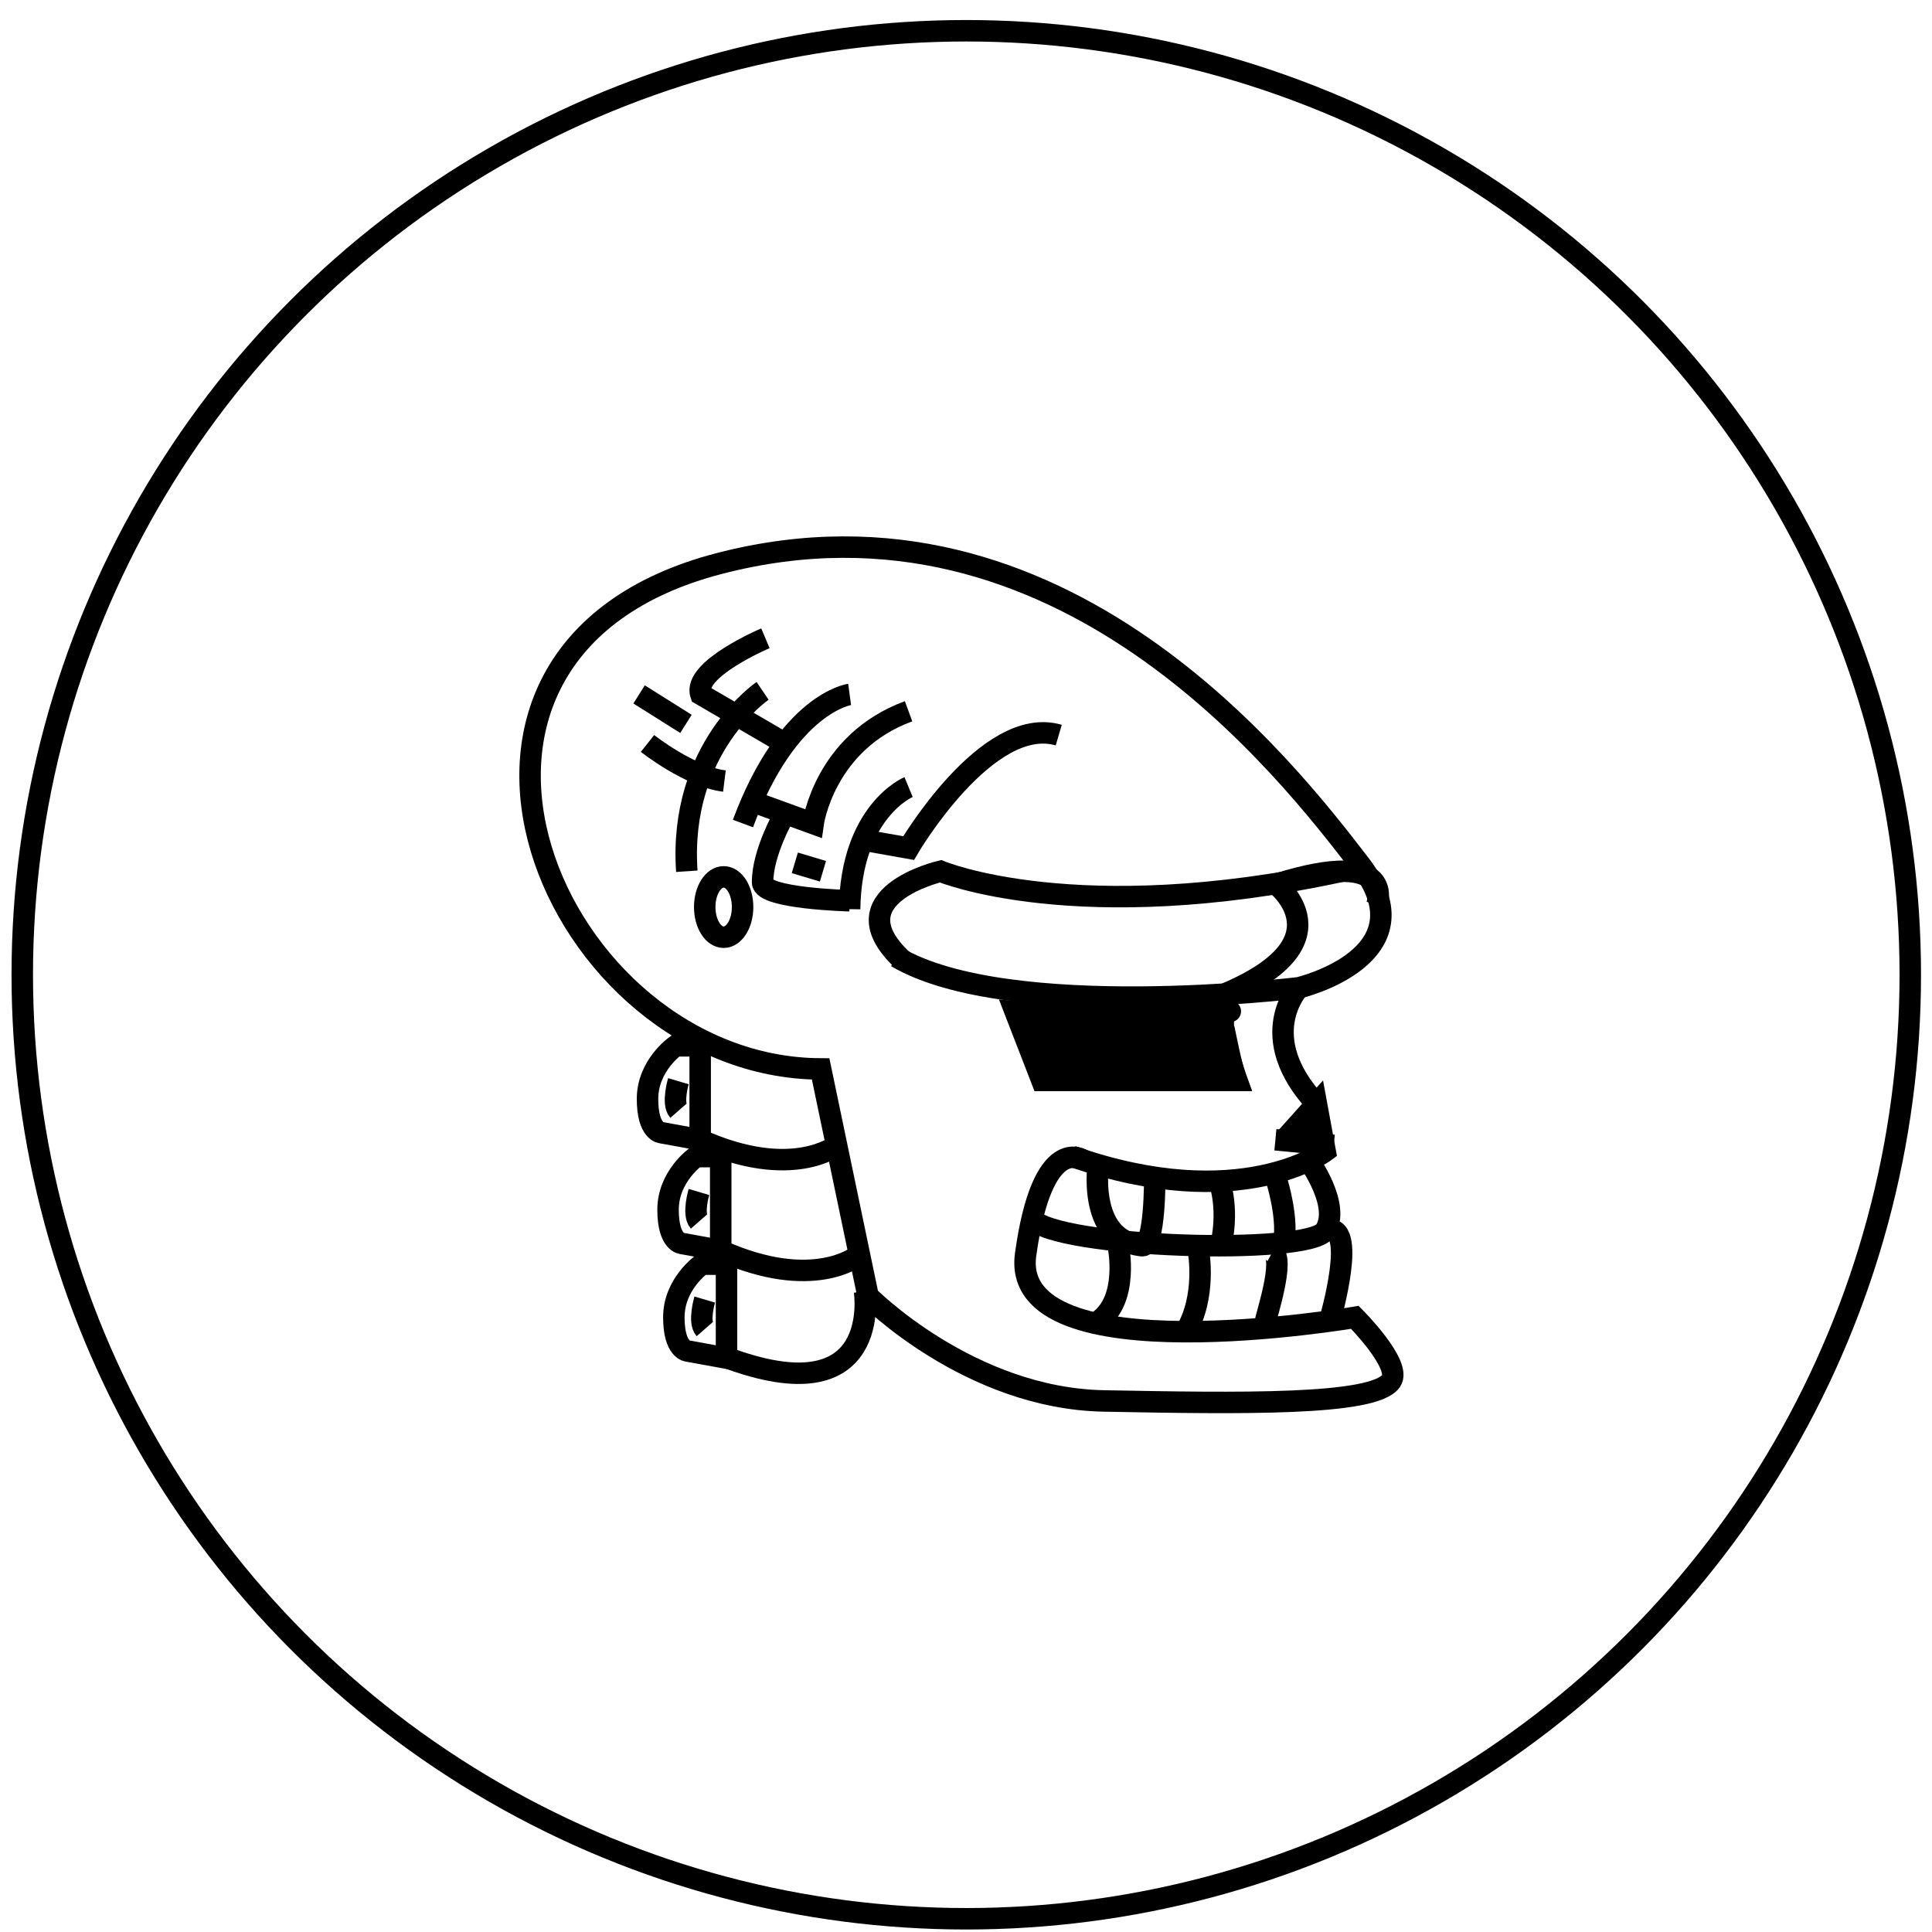 <?xml version="1.0" encoding="iso-8859-1"?>
<!-- Generator: Adobe Illustrator 28.0.0, SVG Export Plug-In . SVG Version: 6.00 Build 0)  -->
<svg version="1.1" id="Layer_1" xmlns="http://www.w3.org/2000/svg" xmlns:xlink="http://www.w3.org/1999/xlink" x="0px" y="0px"
	 viewBox="0 0 360 360" style="enable-background:new 0 0 360 360;" xml:space="preserve">
<path style="fill:none;stroke:#000000;stroke-width:4;stroke-miterlimit:10;" d="M167.05,178.31
	c20.922,12.292,74.943,5.752,74.943,5.752s24.653-5.814,11.396-23.025c-13.257-17.211-55.586-72.564-119.313-56.051
	s-31.166,93.962,18.839,94.194l8.838,42.329c0,0,18.839,19.071,43.957,19.537s50.288,0.908,53.493-3.721
	c2.093-3.024-6.745-11.861-6.745-11.861s-64.488,11.043-61.349-11.71s10.659-17.609,10.659-17.609"/>
<path style="fill:none;stroke:#000000;stroke-width:4;stroke-miterlimit:10;" d="M246.412,204.761"/>
<path style="fill:none;stroke:#000000;stroke-width:4;stroke-miterlimit:10;" d="M246.412,215.459"/>
<path style="fill:none;stroke:#000000;stroke-width:4;stroke-miterlimit:10;" d="M239.253,212.436l6.047-6.745l1.628,8.838
	c0,0-15.806,11.928-47.188,0.93"/>
<path style="fill:none;stroke:#000000;stroke-width:4;stroke-miterlimit:10;" d="M243.091,185.632"/>
<path style="fill:none;stroke:#000000;stroke-width:4;stroke-miterlimit:10;" d="M241.993,184.061c0,0-8.406,8.998,3.307,21.63"/>
<path style="stroke:#000000;stroke-width:4;stroke-miterlimit:10;" d="M189.16,188.501l4.969,12.815h36.351
	c0,0-4.446-12.292-1.569-12.815C231.788,187.978,217.666,190.855,189.16,188.501z"/>
<path style="fill:none;stroke:#000000;stroke-width:4;stroke-miterlimit:10;" d="M243.851,216.276c0,0,6.069,8.323,3.078,13.03
	c-2.991,4.707-50.276,3.203-54.616-2.191"/>
<path style="fill:none;stroke:#000000;stroke-width:4;stroke-miterlimit:10;" d="M247.757,246.166c0,0,5.543-18.952-0.829-16.86"/>
<path style="fill:none;stroke:#000000;stroke-width:4;stroke-miterlimit:10;" d="M235.83,246.166c0-0.645,3.687-11.629,1.308-12.937
	"/>
<path style="fill:none;stroke:#000000;stroke-width:4;stroke-miterlimit:10;" d="M223.334,233.229c0,0,1.512,8.376-2.411,14.91"/>
<path style="fill:none;stroke:#000000;stroke-width:4;stroke-miterlimit:10;" d="M208.37,232.124c0,0,2.092,9.98-3.661,14.042"/>
<path style="fill:none;stroke:#000000;stroke-width:4;stroke-miterlimit:10;" d="M237.938,220.117c0,0,2.323,7.427,1.136,12.007"/>
<path style="fill:none;stroke:#000000;stroke-width:4;stroke-miterlimit:10;" d="M227.2,220.117c0,0,2.092,5.528,0,13.112"/>
<path style="fill:none;stroke:#000000;stroke-width:4;stroke-miterlimit:10;" d="M204.709,216.276c0,0-2.411,14.742,8.107,15.847
	c2.455,0.258,2.353-12.754,2.353-12.754"/>
<path style="fill:none;stroke:#000000;stroke-width:4;stroke-miterlimit:10;" d="M228.053,191.635c0,0,1.674,8.356,2.34,9.831"/>
<line style="fill:none;stroke:#000000;stroke-width:4;stroke-miterlimit:10;" x1="237.654" y1="212.38" x2="248.528" y2="213.429"/>
<line style="fill:none;stroke:#000000;stroke-width:4;stroke-miterlimit:10;" x1="243.711" y1="211.068" x2="244.938" y2="205.924"/>
<path style="fill:none;stroke:#000000;stroke-width:4;stroke-miterlimit:10;" d="M158.314,129.394c0,0-11.507,1.569-19.876,24.06"/>
<path style="fill:none;stroke:#000000;stroke-width:4;stroke-miterlimit:10;" d="M142.623,118.933c0,0-13.599,5.753-12.03,10.461
	l15.681,9.141"/>
<path style="fill:none;stroke:#000000;stroke-width:4;stroke-miterlimit:10;" d="M140.113,149.317l11.402,4.138
	c0,0,2.092-15.168,17.783-20.922"/>
<path style="fill:none;stroke:#000000;stroke-width:4;stroke-miterlimit:10;" d="M142.1,128.734c0,0-15.691,10.598-14.122,33.612"/>
<path style="fill:none;stroke:#000000;stroke-width:4;stroke-miterlimit:10;" d="M120.655,138.535c0,0,7.813,6.188,14.329,7.005"/>
<path style="fill:none;stroke:#000000;stroke-width:4;stroke-miterlimit:10;" d="M125.886,194.876c0,0-5.23,3.656-5.23,9.885
	s2.615,6.307,2.615,6.307l7.197,1.312v-17.504H125.886z"/>
<path style="fill:none;stroke:#000000;stroke-width:4;stroke-miterlimit:10;" d="M155.891,213.429c0,0-8.289,6.619-25.424-1.049"/>
<path style="fill:none;stroke:#000000;stroke-width:4;stroke-miterlimit:10;" d="M126.409,201.466c0,0-1.22,4.118,0,5.513"/>
<path style="fill:none;stroke:#000000;stroke-width:4;stroke-miterlimit:10;" d="M129.713,215.517c0,0-5.23,3.656-5.23,9.885
	s2.615,6.307,2.615,6.307l7.197,1.312v-17.504H129.713z"/>
<path style="fill:none;stroke:#000000;stroke-width:4;stroke-miterlimit:10;" d="M159.718,234.07c0,0-8.289,6.619-25.424-1.049"/>
<path style="fill:none;stroke:#000000;stroke-width:4;stroke-miterlimit:10;" d="M130.236,222.108c0,0-1.22,4.118,0,5.513"/>
<path style="fill:none;stroke:#000000;stroke-width:4;stroke-miterlimit:10;" d="M130.792,235.563c0,0-5.23,3.656-5.23,9.885
	c0,6.228,2.615,6.307,2.615,6.307l7.197,1.312v-17.504H130.792z"/>
<path style="fill:none;stroke:#000000;stroke-width:4;stroke-miterlimit:10;" d="M161.085,240.57c0,0,3.734,23.559-26.111,12.238"/>
<path style="fill:none;stroke:#000000;stroke-width:4;stroke-miterlimit:10;" d="M131.315,242.153c0,0-1.22,4.118,0,5.513"/>
<path style="fill:none;stroke:#000000;stroke-width:4;stroke-miterlimit:10;" d="M158.314,167.838c0,0-16.182-0.394-16.214-3.4
	c-0.06-5.59,4.174-12.886,4.174-12.886"/>
<path style="fill:none;stroke:#000000;stroke-width:4;stroke-miterlimit:10;" d="M169.298,146.655c0,0-10.722,4.446-10.984,22.752"
	/>
<path style="fill:none;stroke:#000000;stroke-width:4;stroke-miterlimit:10;" d="M159.718,156.331l9.581,1.7
	c0,0,14.645-24.975,27.983-21.052"/>
<line style="fill:none;stroke:#000000;stroke-width:4;stroke-miterlimit:10;" x1="127.82" y1="134.886" x2="119.086" y2="129.394"/>
<line style="fill:none;stroke:#000000;stroke-width:4;stroke-miterlimit:10;" x1="148.104" y1="160.777" x2="153.346" y2="162.346"/>
<ellipse style="fill:none;stroke:#000000;stroke-width:4;stroke-miterlimit:10;" cx="134.843" cy="169.015" rx="3.528" ry="5.623"/>
<path style="fill:none;stroke:#000000;stroke-width:4;stroke-miterlimit:10;" d="M249.992,162.346c-49.376,10.638-74.738,0-74.738,0
	s-19.92,4.635-7.033,16.611"/>
<path style="fill:none;stroke:#000000;stroke-width:4;stroke-miterlimit:10;" d="M275.283,166.757"/>
<path style="fill:none;stroke:#000000;stroke-width:4;stroke-miterlimit:10;" d="M256.512,168.734c0,0,4.275-11.173-18.711-3.967
	c0,0,14.082,10.987-10.601,20.865"/>
<circle style="fill:none;stroke:#000000;stroke-width:4;stroke-miterlimit:10;" cx="180.051" cy="181.633" r="175.902"/>
</svg>
